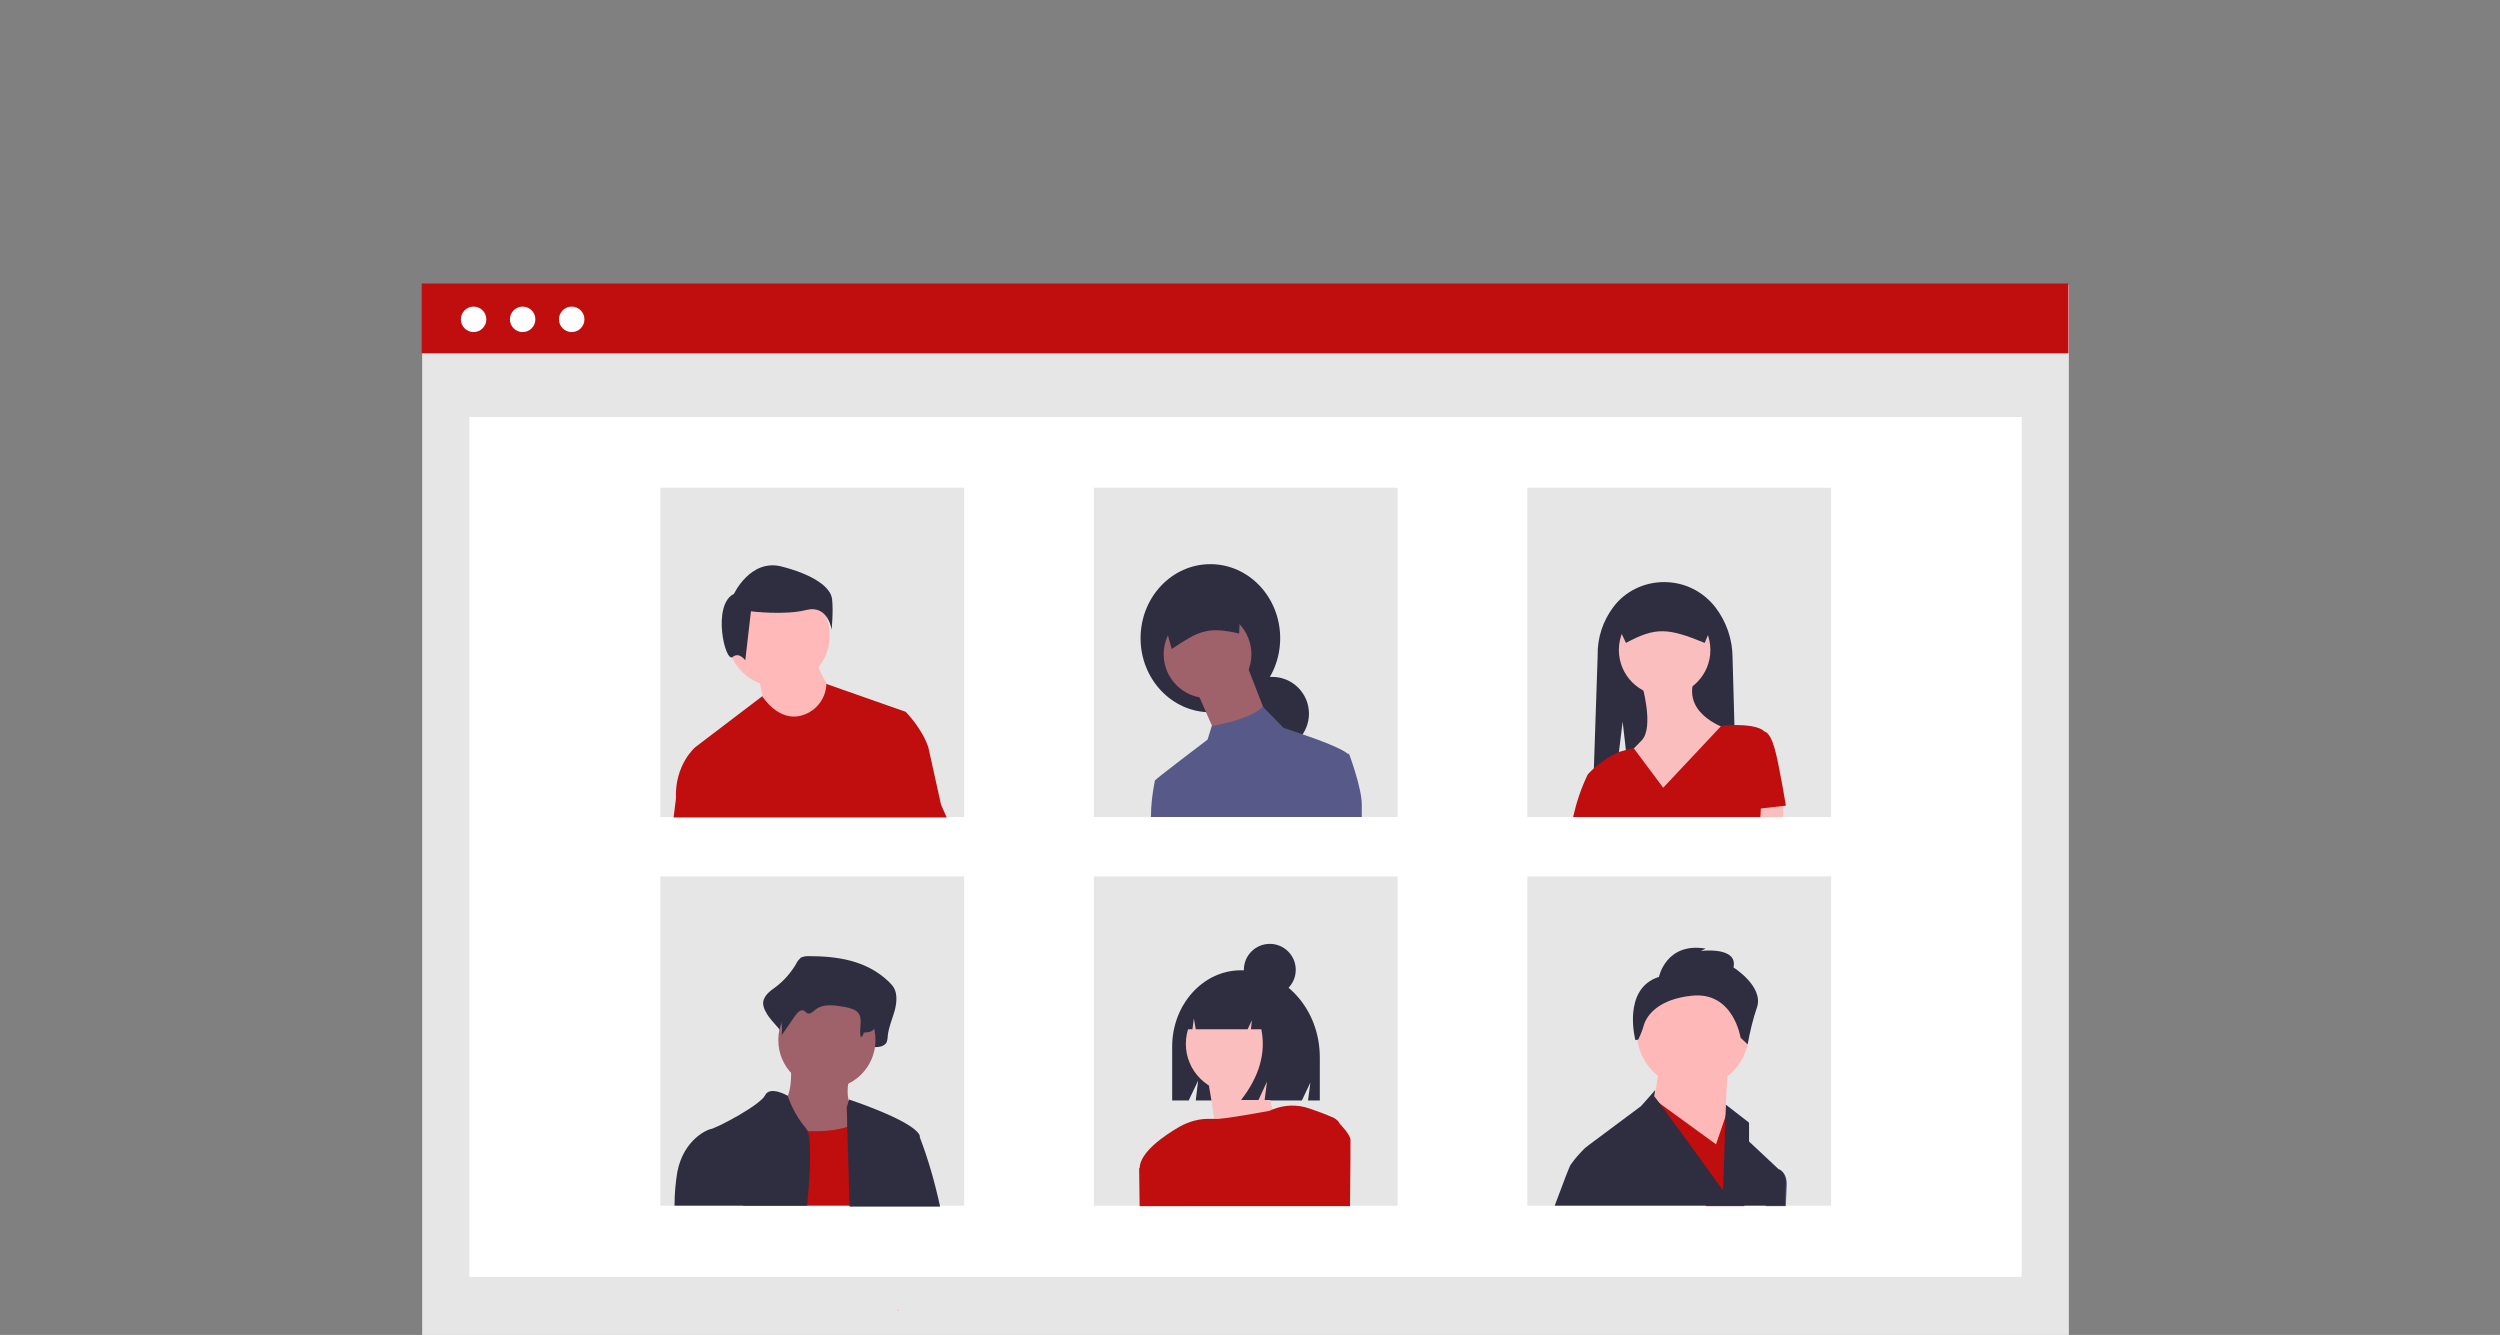 <?xml version="1.0" encoding="utf-8"?>
<!-- Generator: Adobe Illustrator 24.2.1, SVG Export Plug-In . SVG Version: 6.00 Build 0)  -->
<svg version="1.1" id="Layer_1" xmlns="http://www.w3.org/2000/svg" xmlns:xlink="http://www.w3.org/1999/xlink" x="0px" y="0px"
	 viewBox="0 0 530 283" style="enable-background:new 0 0 530 283;" xml:space="preserve">
<rect x="0" y="0" width="530" height="283" fill="#808080" stroke="none"/>
<style type="text/css">
	.st0{fill:#E6E6E6;}
	.st1{fill:#FFFFFF;}
	.st2{fill:#C00D0D;}
	.st3{fill:#FFB9B9;}
	.st4{fill:#2F2E41;}
	.st5{fill:#9F616A;}
	.st6{fill:#575A89;}
	.st7{fill:#FBBEBE;}
	.st8{fill:#FFB8B8;}
	.st9{fill:#D0CDE1;}
</style>
<rect x="89.5" y="60.3" class="st0" width="349.1" height="223.6"/>
<rect x="99.5" y="88.4" class="st1" width="329.1" height="182.3"/>
<rect x="89.4" y="60.1" class="st2" width="349.1" height="14.8"/>
<circle class="st1" cx="100.4" cy="67.7" r="2.7"/>
<circle class="st1" cx="110.8" cy="67.7" r="2.7"/>
<circle class="st1" cx="121.2" cy="67.7" r="2.7"/>
<rect x="140" y="103.4" class="st0" width="64.4" height="69.8"/>
<rect x="231.9" y="103.4" class="st0" width="64.4" height="69.8"/>
<rect x="323.8" y="103.4" class="st0" width="64.4" height="69.8"/>
<rect x="140" y="185.8" class="st0" width="64.4" height="69.8"/>
<rect x="231.9" y="185.8" class="st0" width="64.4" height="69.8"/>
<rect x="323.8" y="185.8" class="st0" width="64.4" height="69.8"/>
<circle class="st3" cx="165" cy="134.7" r="10.9"/>
<path class="st3" d="M160.7,143c0,0,1.4,6.5,1.4,7.1c0,0.7,6.5,3.7,6.5,3.7l5.8-1l2-6.1c0,0-3.4-5.1-3.4-7.1L160.7,143z"/>
<path class="st4" d="M155.6,125.9c0,0,3.5-7.5,10.1-5.8s10.4,4.3,10.7,6.9c0.3,2.6-0.1,6.5-0.1,6.5s-0.7-5.3-5.3-4.2
	c-4.6,1.2-11.8,0.3-11.8,0.3l-1.2,10.4c0,0-1.3-1.9-2.7-0.7C153.7,140.5,150.9,128.2,155.6,125.9z"/>
<path class="st2" d="M199.5,170.6l-2.7-12.2c-1.4-4.1-4.8-7.5-4.8-7.5l-16.8-5.9h0c-0.1,3-2.1,5.7-5,6.6c-5.1,1.7-8.6-4-8.6-4
	l-14.2,10.8c0,0-4.4,3.7-4.1,10.9l-0.5,4h57.9L199.5,170.6z"/>
<ellipse class="st4" cx="256.6" cy="135.3" rx="14.8" ry="15.7"/>
<circle class="st4" cx="269.7" cy="151.3" r="7.8"/>
<polygon class="st5" points="264.3,140.9 268.5,151.7 257.9,156.1 257,154 253.8,146.7 "/>
<circle class="st5" cx="256" cy="138.7" r="9.3"/>
<path class="st4" d="M248.4,137.6c5.8-3.9,7.6-4.8,14.3-3.3l0.4-9.8l-17.3,3.6L248.4,137.6z"/>
<path class="st6" d="M286,159.8l-0.3,0c0,0,0,0,0,0c-1-1-5.9-2.9-9.5-4.1h0c-2.3-0.8-4.1-1.4-4.1-1.4l-4.4-4.5
	c-1.1,1.2-3.4,2.2-5.6,2.9c-1.7,0.5-3.4,0.9-5.2,1.2h0l-0.9,2.9c0,0-10.3,7.8-11.1,8.6h0v0c-0.1,0.1-0.1,0.2-0.1,0.3v0
	c-0.5,2.5-0.8,5-0.8,7.5h44.7v-2.6C288.7,167,286,159.8,286,159.8z"/>
<path class="st4" d="M368.2,173.2h-22.1l-1.2-12l-0.1-0.7l-0.1-1.4L344,153l-0.8,6.5l-1.6,13.7h-4l0.1-4.3l0.1-4.3l0.1-1.7l0.8-23.8
	c-0.1-3.8,1.1-7.5,3.4-10.5c2.5-3.3,6.5-5.2,10.7-5.2c4.3,0,8.3,2,10.9,5.4c2.3,3,3.6,6.8,3.6,10.6l0.4,14.4L368.2,173.2z"/>
<circle class="st7" cx="352.9" cy="137.8" r="9.7"/>
<path class="st7" d="M348,144.8c0,0,2.8,9.4,0,12.2c-2.8,2.8-3.5,3.8-3.5,3.8l8,10.8l13.9-17c0,0-9.7-2.8-7.3-10.4L348,144.8z"/>
<polygon class="st7" points="378,173.2 369.8,173.2 369.7,171.8 369.6,170.5 373.4,170 377.9,169.5 378,170.9 "/>
<path class="st2" d="M378.6,170.8c0,0-1.4-8.7-2.4-12.2c-1-3.5-2.1-3.5-2.1-3.5h0l0,0c-1.2-1.2-4.2-1.4-6.4-1.4
	c-1.6,0-2.8,0.2-2.8,0.2L352.6,167l-6.2-8.3v0c-0.6,0-1.1,0.1-1.7,0.3c-0.5,0.1-0.9,0.3-1.4,0.4c-1.9,0.8-3.7,2-5.3,3.4h0
	c-0.9,0.8-1.4,1.4-1.4,1.4c-1.4,2.9-2.4,5.9-3.1,9h39.7l0.1-1.8v0L378.6,170.8z"/>
<path class="st4" d="M344.7,136.3c6.3-3.4,8.9-3.2,16.7,0l2.1-5.1c0-2-1.6-3.6-3.6-3.6h-14c-2,0-3.6,1.6-3.6,3.6L344.7,136.3z"/>
<path class="st4" d="M171.3,202.7c-0.5,0-1,0.1-1.5,0.3c-0.4,0.4-0.8,0.8-1,1.3c-1.1,1.9-2.6,3.6-4.3,4.9c-1.3,0.9-2.9,2.1-2.7,3.8
	c0.1,0.6,0.3,1.1,0.6,1.6c1.2,2.4,4.4,4.2,4.1,7c1.2-2-0.4-2.9,0.8-4.9c0.6-0.9,1.5-2,2.4-1.4c0.3,0.2,0.5,0.6,0.8,0.7
	c0.7,0.4,1.5-0.4,2.1-0.9c2.1-1.9,5.2-1.4,7.9-0.8c1.3,0.3,2.6,0.7,3.4,1.9c1,1.6-0.9,3.3-1.4,5.1c-0.1,0.5,0.2,1.1,0.7,1.2
	c0.1,0,0.2,0,0.3,0c0.8-0.1,1.8-0.1,1.8-0.5c1,0,2.2-0.1,2.7-1.1c0.1-0.4,0.2-0.8,0.2-1.3c0.2-1.8,0.9-3.4,1.4-5.1
	c0.5-1.7,0.7-3.7-0.1-5.1c-0.3-0.5-0.7-0.9-1.1-1.3C183.6,203.5,177.3,202.7,171.3,202.7z"/>
<path class="st5" d="M167.6,225.2c0,0,1,8.6-2.8,9.3c-3.8,0.7,3.4,12.4,3.4,12.4l17.2,2.1l-4.1-13.8c0,0-2.8-1-1-7.9
	C182.1,220.4,167.6,225.2,167.6,225.2z"/>
<circle class="st5" cx="175.3" cy="220.5" r="10.3"/>
<path class="st2" d="M157.5,255.7c1.8-7.2,4.4-16.9,4.4-16.9s1,0.2,2.5,0.4c2.3,0.3,4.5,0.5,6.8,0.6c2.9,0.1,6-0.1,8.4-0.9
	c0.9-0.3,1.7-0.7,2.5-1.3c0.3-0.3,0.6-0.5,0.8-0.9c4.1-5.5,5.9,15.5,5.9,15.5l0.3,3.4H157.5z"/>
<path class="st8" d="M190.6,277.9c-0.1,0-0.3,0-0.4,0l0.2-0.4C190.4,277.7,190.5,277.8,190.6,277.9z"/>
<path class="st4" d="M171.8,205.5c-0.4,0-0.8,0.1-1.2,0.2c-0.3,0.2-0.6,0.6-0.8,0.9c-0.9,1.4-2.1,2.6-3.5,3.5
	c-1,0.7-2.4,1.5-2.2,2.7c0.1,0.4,0.3,0.8,0.5,1.1c1,1.7,1.4,3.7,1.1,5.6l2.9-4.2c0.5-0.7,1.2-1.4,1.9-1c0.2,0.1,0.4,0.4,0.6,0.5
	c0.6,0.3,1.2-0.3,1.7-0.7c1.7-1.4,4.2-1,6.4-0.6c1,0.2,2.2,0.5,2.8,1.3c1,1.4,0,3.5,0.5,5.1c0.3-0.2,0.6-0.6,0.6-1
	c0.8,0,1.8-0.1,2.2-0.8c0.1-0.3,0.2-0.6,0.2-0.9c0.1-1.2,0.7-2.4,1.1-3.6c0.4-1.2,0.6-2.6-0.1-3.6c-0.2-0.4-0.6-0.7-0.9-0.9
	C181.8,206,176.7,205.4,171.8,205.5z"/>
<path class="st4" d="M170.8,239.1c-2.4-2.7-3.8-6.6-3.8-6.8v0c0,0-3.8-2.2-4.8-0.1s-10.7,7.2-11.7,7.2c0,0,0,0,0,0
	c-0.4,0.1-5.5,2-6.9,9c-0.4,2.4-0.6,4.8-0.6,7.2h28.1c0.3-3,0.5-5.9,0.6-8.4c0.1-3.4,0-6.1-0.5-7.5
	C171.1,239.6,171,239.4,170.8,239.1z"/>
<path class="st4" d="M195,241.1c0-0.1,0-0.1,0-0.2c0-0.2-0.1-0.4-0.2-0.5c0,0,0,0,0,0c-2-3.1-14.8-7.3-14.8-7.3l-0.5,1.7
	c0,0,0.1,1.6,0.1,4.2c0.1,2.4,0.2,5.8,0.3,9.4c0.1,2.4,0.1,4.9,0.2,7.4h19.2C198.2,250.7,196.8,245.8,195,241.1z"/>
<path class="st6" d="M374.3,255.7l1.5-7.2l1.4-0.6l0,0c0.1,0,1.6,0.7,1.6,3.1c0,0.5-0.1,2.2-0.2,4.7L374.3,255.7z"/>
<circle class="st8" cx="358.9" cy="218.8" r="11.9"/>
<polygon class="st8" points="366.3,225.7 365.3,246 350,237.1 351.9,225.7 "/>
<polygon class="st2" points="370.8,247 369.8,255.7 361.7,255.7 352.9,238.8 350.5,234.1 349.3,233.3 350.7,233 351.7,233.8 
	363.8,242.6 365.8,236.7 365.8,236.6 366.3,235.1 "/>
<path class="st4" d="M351.7,207.1c0,0,1.5-7.4,9.9-6l-1,0.5c0,0,7.9-1,6.9,3.5c0,0,6.4,4,5,8.4c-0.9,2.6-1.5,5.2-2,7.9L369,220
	c0,0-1.5-9.9-10.4-8.9c-6.7,0.7-9.4,3.9-10.1,6.2c-0.3,1.1-0.7,2.1-1.2,3.1l-0.6,0.1C346.7,220.5,343.8,209.6,351.7,207.1z"/>
<path class="st4" d="M377.1,247.9L377.1,247.9l-6.3-5.9v-4l-4.9-3.8l-0.1,2.3l-0.5,15.9l-8.1-11.2l-5.5-7.5l-1-1.3l0.2-1.3l-3,3.4
	l-11,8.2l-0.9,0.7c-1.1,1.1-2.1,2.2-3,3.5c-0.3,0.4-1.6,3.9-3.4,8.7h48.8c0.1-2.5,0.2-4.2,0.2-4.7
	C378.7,248.6,377.2,248,377.1,247.9z"/>
<path class="st4" d="M263.1,205.7L263.1,205.7c-8.1,0-14.6,7.3-14.6,16.2v11.4h3.5l2-4.2l-0.5,4.2H276l1.8-3.8l-0.5,3.8h2.5v-8.9
	C279.9,214,272.4,205.7,263.1,205.7z"/>
<path class="st9" d="M251.3,255.7h-9.5l-0.1-7.7c0-0.1,0-0.2,0-0.2l1.9-2.1l0,0l7.3,4.6L251.3,255.7z"/>
<circle class="st7" cx="261.8" cy="221.3" r="10.4"/>
<path class="st7" d="M255.8,227.5c0,0,3.1,15.8,1.7,17.5c-1.4,1.7,14.7-3.1,14.7-3.1s-5.3-10.8-2.5-16.9L255.8,227.5z"/>
<path class="st2" d="M284,238.2L284,238.2c-0.2-0.5-0.7-0.9-1.2-1.2c-2-0.9-3.8-1.5-5.2-2c-2.6-0.9-5.3-0.8-7.8,0.2
	c-0.2,0.1-0.5,0.2-0.7,0.3c0,0-10.2,1.9-11.4,1.7c-0.1,0-0.2,0-0.3,0c-0.2,0-0.4,0-0.6,0c-2.4-0.1-4.7,0.5-6.8,1.7
	c-3.3,1.9-8.3,5.4-8.4,8.7l-0.1,0.1l0.1,8h44.6c0.1-7.7,0.1-13.4,0.1-13.8C286.5,240.7,284,238.2,284,238.2z"/>
<path class="st4" d="M267.2,210.1c-1.4-1.9-3.7-3.1-6-3.1h-0.3c-5.5,0-10,5-10,11.2v0h1.9l0.3-2.3l0.4,2.3h11l0.9-1.9l-0.2,1.9h2.2
	c1,5-0.4,10-4.3,15h3.7l1.8-3.9l-0.5,3.9h7l1.4-8.9C276.4,217.8,272.6,212.1,267.2,210.1z"/>
<circle class="st4" cx="269.2" cy="205.6" r="5.5"/>
</svg>

